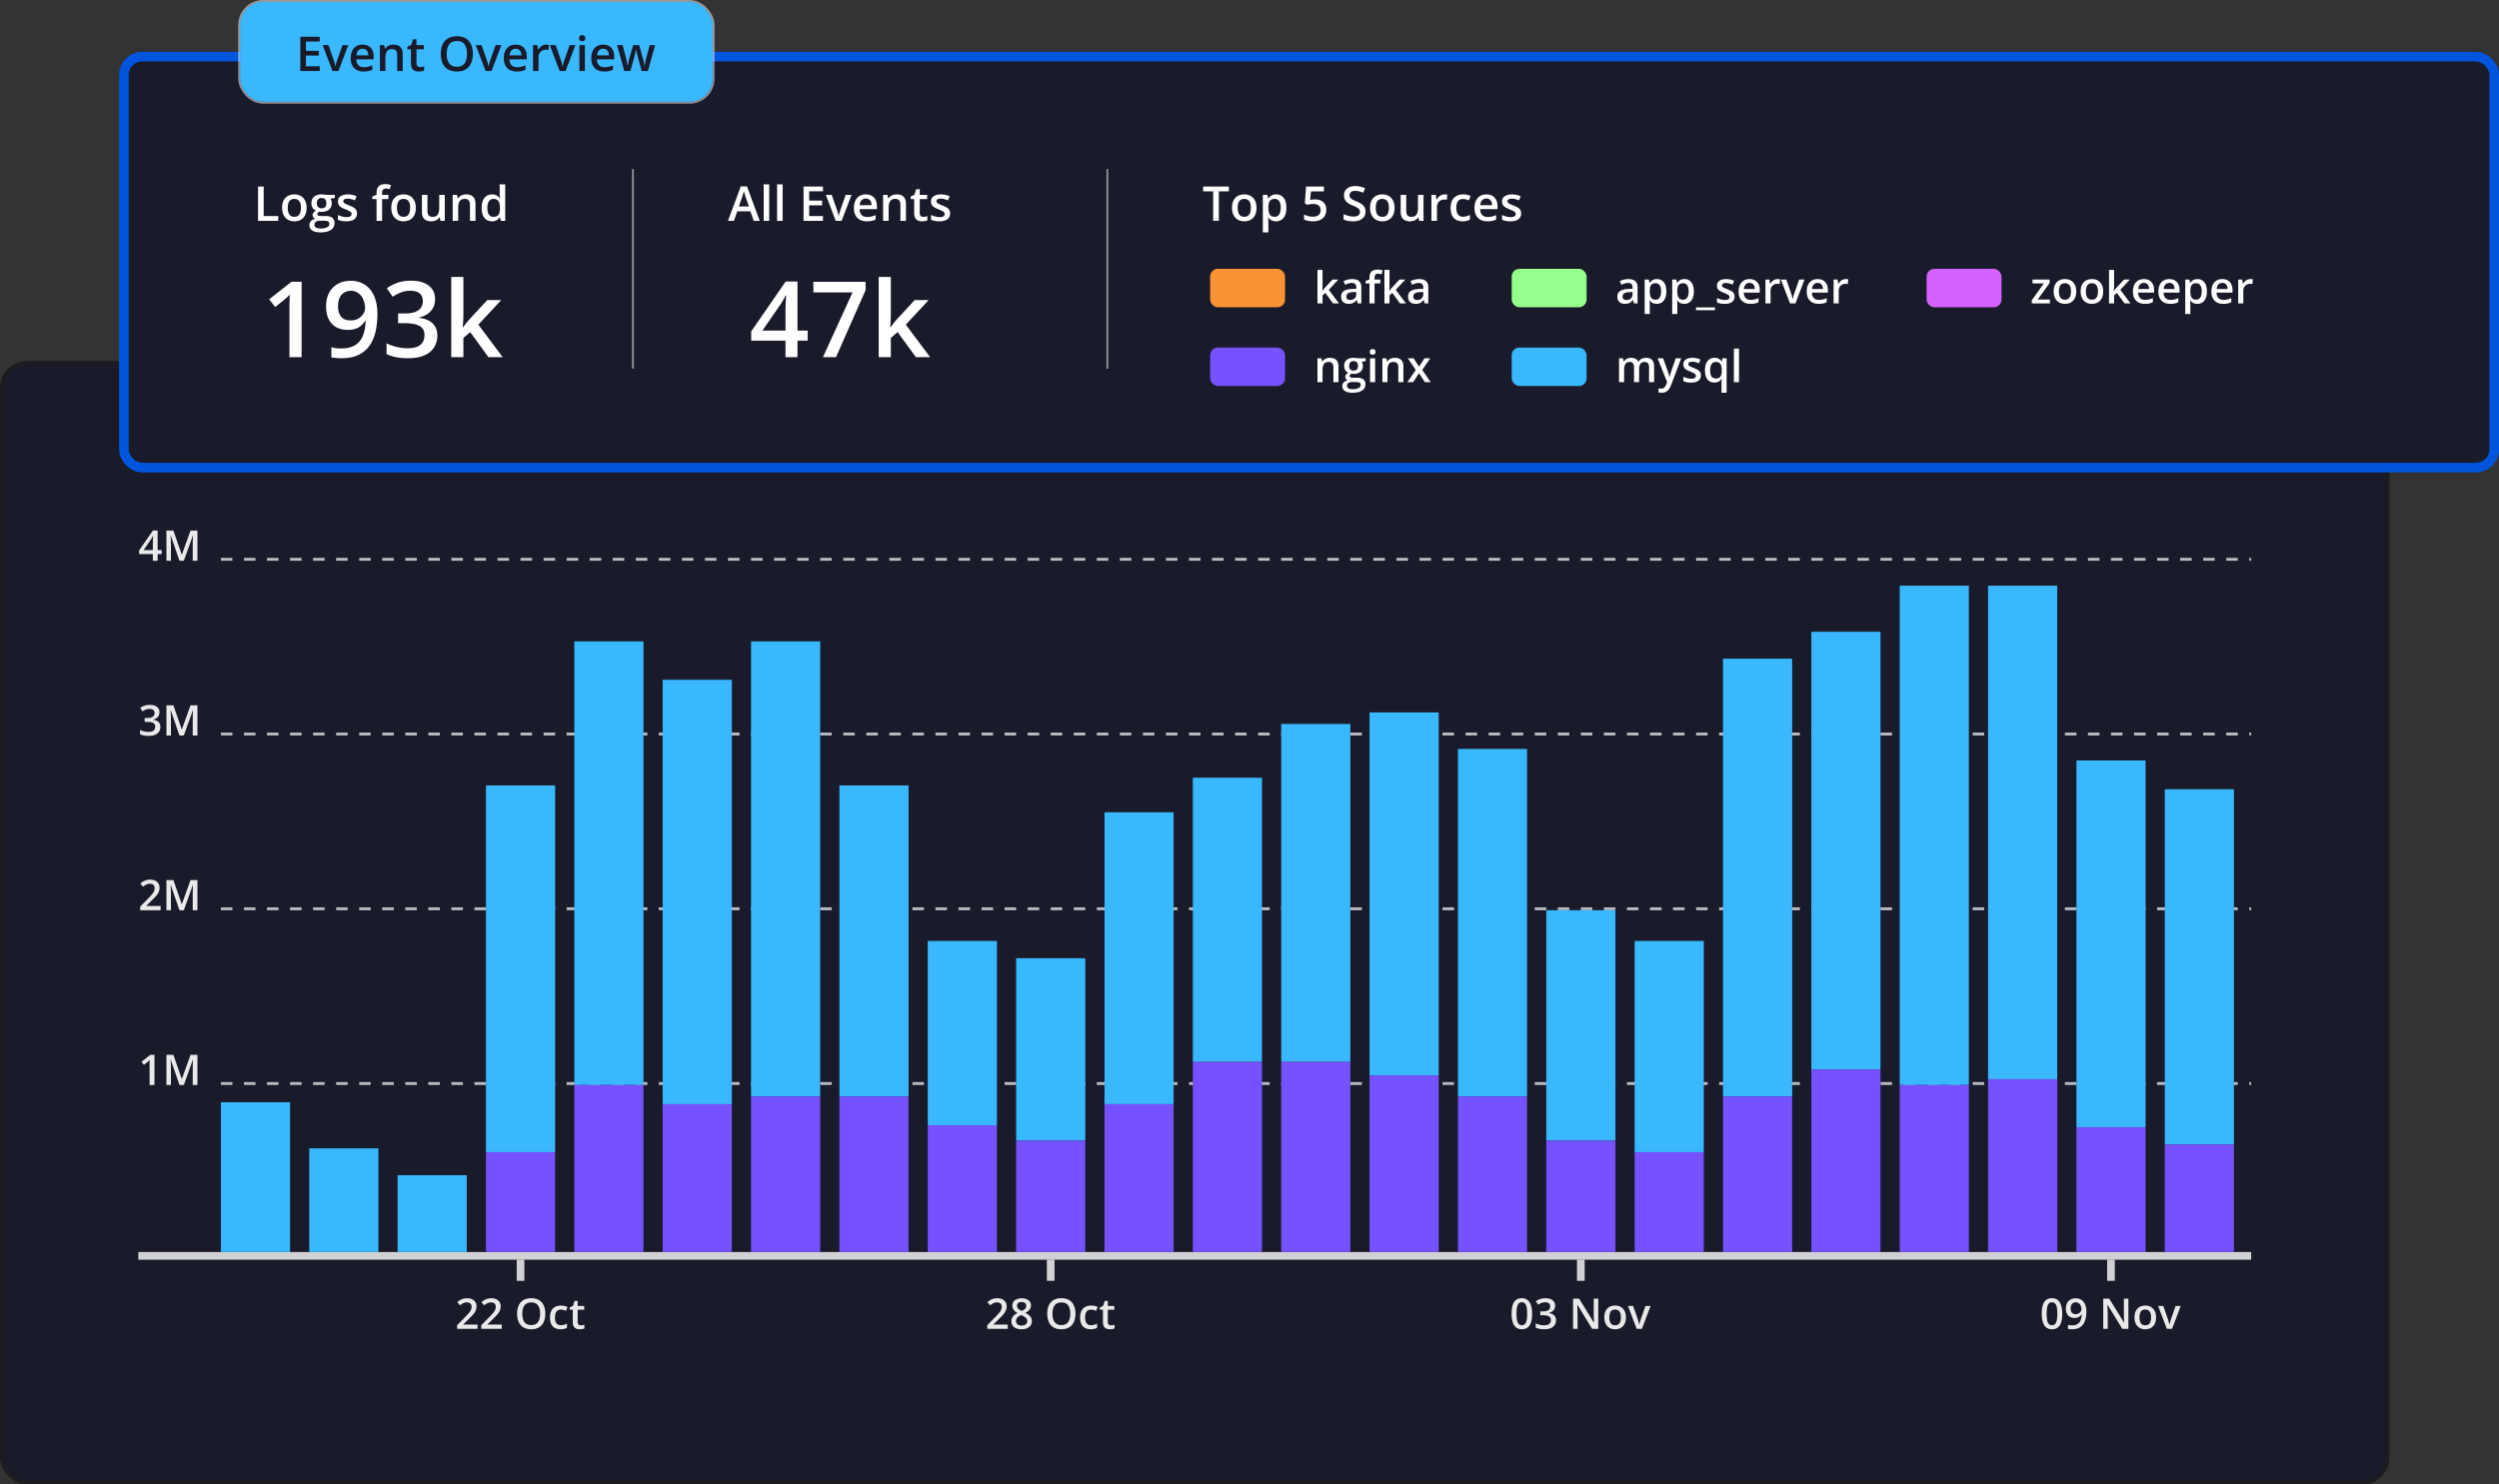 <svg xmlns="http://www.w3.org/2000/svg" width="1301" height="773" fill="none"><rect width="100%" height="100%" fill="#333333" stroke="none"/><rect x="1" y="189" width="1242" height="583" rx="13" fill="#1a1b2a"/><rect x="1" y="189" width="1242" height="583" rx="13" stroke="#1c1b1e" stroke-width="2"/><path stroke-opacity=".8" d="M271 656v11m276-11v11m276-11v11m276-11v11" stroke="#fff" stroke-width="4"/><path d="M80.411 565h-2.535v-10.108l.011-1.01.021-.988.054-.924a7.12 7.12 0 01-.559.537l-.687.601-1.805 1.44-1.267-1.601 4.662-3.652h2.105V565zm13.02 0l-4.523-13.116h-.097l.075 1.203.075 1.633.032 1.665V565h-2.342v-15.705h3.62l4.351 12.536h.064l4.501-12.536h3.609V565h-2.46v-8.744l.021-1.558.065-1.59.064-1.203h-.086L95.708 565h-2.277zm155.192 127h-10.635v-1.901l4.072-4.125 1.944-2.074c.508-.587.884-1.142 1.128-1.665.25-.522.376-1.092.376-1.708 0-.759-.219-1.332-.655-1.718-.437-.394-1.014-.591-1.73-.591a4.4 4.4 0 00-1.891.408c-.572.265-1.167.645-1.783 1.139l-1.386-1.665c.437-.373.903-.713 1.397-1.021a6.812 6.812 0 011.676-.73c.616-.187 1.317-.28 2.105-.28.996 0 1.855.179 2.578.537.724.351 1.279.842 1.665 1.472.394.63.591 1.364.591 2.202a5.43 5.43 0 01-.505 2.342c-.336.716-.816 1.425-1.439 2.127l-2.224 2.267-2.718 2.653v.118h7.434V692zm12.59 0h-10.635v-1.901l4.071-4.125 1.945-2.074c.508-.587.884-1.142 1.128-1.665.25-.522.376-1.092.376-1.708 0-.759-.219-1.332-.656-1.718-.436-.394-1.013-.591-1.729-.591a4.4 4.4 0 00-1.891.408c-.573.265-1.167.645-1.783 1.139l-1.386-1.665c.437-.373.903-.713 1.397-1.021a6.812 6.812 0 011.676-.73c.615-.187 1.317-.28 2.105-.28.995 0 1.855.179 2.578.537.723.351 1.279.842 1.665 1.472.394.63.591 1.364.591 2.202a5.43 5.43 0 01-.505 2.342c-.336.716-.816 1.425-1.439 2.127l-2.224 2.267-2.718 2.653v.118h7.434V692zm22.687-7.874c0 1.21-.154 2.313-.462 3.309-.3.988-.755 1.84-1.364 2.556-.609.709-1.371 1.257-2.288 1.644s-1.991.58-3.223.58c-1.253 0-2.341-.194-3.265-.58a6.01 6.01 0 01-2.288-1.655c-.602-.716-1.053-1.571-1.354-2.567s-.451-2.098-.451-3.309c0-1.618.265-3.029.795-4.232.537-1.21 1.35-2.148 2.438-2.814 1.096-.674 2.478-1.01 4.147-1.01 1.633 0 2.99.333 4.071.999s1.891 1.604 2.428 2.814c.544 1.203.816 2.625.816 4.265zm-11.988 0c0 1.21.165 2.259.494 3.147.33.881.835 1.562 1.515 2.041.687.473 1.568.709 2.642.709 1.082 0 1.963-.236 2.643-.709.68-.479 1.182-1.16 1.504-2.041.322-.888.483-1.937.483-3.147 0-1.841-.368-3.28-1.106-4.318-.731-1.046-1.898-1.569-3.502-1.569-1.074 0-1.959.237-2.653.709-.688.473-1.196 1.15-1.526 2.031-.329.873-.494 1.922-.494 3.147zm19.895 8.089c-1.125 0-2.099-.219-2.922-.655s-1.458-1.107-1.902-2.009-.666-2.048-.666-3.438c0-1.446.244-2.628.731-3.545s1.16-1.593 2.019-2.03c.867-.437 1.859-.655 2.976-.655.709 0 1.35.071 1.923.215.58.136 1.07.304 1.472.505l-.752 2.019a11.03 11.03 0 00-1.343-.451 5.14 5.14 0 00-1.322-.183c-.694 0-1.274.154-1.74.462-.458.308-.802.766-1.031 1.375-.222.609-.333 1.364-.333 2.267 0 .873.115 1.611.344 2.213.229.594.569 1.045 1.02 1.353.451.301 1.006.451 1.665.451.652 0 1.236-.078 1.751-.236s1.003-.362 1.461-.612v2.191a5.374 5.374 0 01-1.45.569c-.516.129-1.149.194-1.901.194zm10.57-2.041c.329 0 .655-.029.977-.086.323-.065.616-.14.881-.226v1.912a5.261 5.261 0 01-1.085.312 7.27 7.27 0 01-1.385.129c-.674 0-1.279-.111-1.816-.333-.537-.229-.963-.62-1.278-1.171s-.473-1.314-.473-2.288v-6.392h-1.622v-1.128l1.74-.891.828-2.546h1.589v2.642h3.406v1.923h-3.406v6.36c0 .601.151 1.049.452 1.342s.698.441 1.192.441zM524.623 692h-10.635v-1.901l4.072-4.125 1.944-2.074c.508-.587.884-1.142 1.128-1.665.25-.522.376-1.092.376-1.708 0-.759-.219-1.332-.655-1.718-.437-.394-1.014-.591-1.73-.591a4.4 4.4 0 00-1.891.408c-.572.265-1.167.645-1.783 1.139l-1.386-1.665c.437-.373.903-.713 1.397-1.021a6.812 6.812 0 011.676-.73c.616-.187 1.317-.28 2.105-.28.996 0 1.855.179 2.578.537.724.351 1.279.842 1.665 1.472.394.63.591 1.364.591 2.202a5.43 5.43 0 01-.505 2.342c-.336.716-.816 1.425-1.439 2.127l-2.224 2.267-2.718 2.653v.118h7.434V692zm7.251-15.92c.91 0 1.73.143 2.46.43.73.279 1.311.698 1.74 1.257s.645 1.249.645 2.073c0 .637-.133 1.192-.398 1.665a4.138 4.138 0 01-1.052 1.246 8.41 8.41 0 01-1.494.935c.616.3 1.182.648 1.698 1.042a4.72 4.72 0 011.256 1.364c.323.523.484 1.135.484 1.837 0 .881-.226 1.643-.677 2.288-.444.637-1.063 1.131-1.858 1.482-.795.344-1.723.516-2.782.516-1.139 0-2.11-.168-2.912-.505s-1.41-.816-1.826-1.439c-.415-.631-.623-1.383-.623-2.256 0-.724.143-1.35.43-1.88a4.48 4.48 0 011.149-1.375 7.717 7.717 0 011.601-.978 8.67 8.67 0 01-1.354-.988 4.436 4.436 0 01-.977-1.278c-.237-.487-.355-1.05-.355-1.687 0-.816.219-1.5.656-2.052.436-.558 1.02-.981 1.751-1.267.737-.287 1.55-.43 2.438-.43zm-2.933 11.838c0 .687.244 1.253.731 1.697s1.214.666 2.181.666c.959 0 1.69-.218 2.191-.655s.752-1.013.752-1.73c0-.458-.129-.862-.387-1.213a3.589 3.589 0 00-1.02-.935 10.438 10.438 0 00-1.408-.773l-.343-.14a6.79 6.79 0 00-1.44.806 3.394 3.394 0 00-.934.999 2.508 2.508 0 00-.323 1.278zm2.912-9.894c-.695 0-1.268.172-1.719.516-.444.337-.666.824-.666 1.461 0 .451.107.838.322 1.16.222.322.519.602.892.838.372.229.784.444 1.235.645a8.392 8.392 0 001.182-.634c.358-.237.641-.516.848-.838.215-.33.323-.723.323-1.182 0-.63-.226-1.113-.677-1.45-.444-.344-1.024-.516-1.74-.516zm28.047 6.102c0 1.21-.154 2.313-.462 3.309-.3.988-.755 1.84-1.364 2.556-.609.709-1.371 1.257-2.288 1.644s-1.991.58-3.223.58c-1.253 0-2.341-.194-3.265-.58a6.01 6.01 0 01-2.288-1.655c-.602-.716-1.053-1.571-1.354-2.567s-.451-2.098-.451-3.309c0-1.618.265-3.029.795-4.232.537-1.21 1.35-2.148 2.438-2.814 1.096-.674 2.478-1.01 4.147-1.01 1.633 0 2.99.333 4.071.999s1.891 1.604 2.428 2.814c.544 1.203.816 2.625.816 4.265zm-11.988 0c0 1.21.165 2.259.494 3.147.33.881.835 1.562 1.515 2.041.687.473 1.568.709 2.642.709 1.082 0 1.963-.236 2.643-.709.68-.479 1.182-1.16 1.504-2.041.322-.888.483-1.937.483-3.147 0-1.841-.368-3.28-1.106-4.318-.731-1.046-1.898-1.569-3.502-1.569-1.074 0-1.959.237-2.653.709-.688.473-1.196 1.15-1.526 2.031-.329.873-.494 1.922-.494 3.147zm19.895 8.089c-1.125 0-2.099-.219-2.922-.655s-1.458-1.107-1.902-2.009-.666-2.048-.666-3.438c0-1.446.244-2.628.731-3.545s1.16-1.593 2.019-2.03c.867-.437 1.859-.655 2.976-.655.709 0 1.35.071 1.923.215.58.136 1.07.304 1.472.505l-.752 2.019a11.03 11.03 0 00-1.343-.451 5.14 5.14 0 00-1.322-.183c-.694 0-1.274.154-1.74.462-.458.308-.802.766-1.031 1.375-.222.609-.333 1.364-.333 2.267 0 .873.115 1.611.344 2.213.229.594.569 1.045 1.02 1.353.451.301 1.006.451 1.665.451.652 0 1.236-.078 1.751-.236s1.003-.362 1.461-.612v2.191a5.374 5.374 0 01-1.45.569c-.516.129-1.149.194-1.901.194zm10.57-2.041c.329 0 .655-.029.977-.086.323-.065.616-.14.881-.226v1.912a5.261 5.261 0 01-1.085.312 7.27 7.27 0 01-1.385.129c-.674 0-1.279-.111-1.816-.333-.537-.229-.963-.62-1.278-1.171s-.473-1.314-.473-2.288v-6.392h-1.622v-1.128l1.74-.891.828-2.546h1.589v2.642h3.406v1.923h-3.406v6.36c0 .601.151 1.049.452 1.342s.698.441 1.192.441zm219.246-6.037c0 1.267-.1 2.402-.301 3.405-.193.995-.501 1.84-.924 2.535s-.974 1.225-1.654 1.59-1.504.548-2.471.548c-1.21 0-2.209-.319-2.997-.956-.787-.645-1.371-1.569-1.751-2.772-.379-1.21-.569-2.66-.569-4.35s.172-3.137.516-4.34c.351-1.21.916-2.138 1.697-2.782s1.815-.967 3.104-.967c1.218 0 2.22.322 3.008.967.795.637 1.382 1.561 1.762 2.771.387 1.203.58 2.653.58 4.351zm-8.121 0c0 1.325.086 2.431.258 3.319.179.888.472 1.554.881 1.998.408.437.952.655 1.632.655s1.225-.218 1.633-.655.702-1.099.881-1.987c.186-.888.279-1.998.279-3.33 0-1.318-.089-2.421-.268-3.309s-.473-1.554-.881-1.998c-.408-.451-.956-.677-1.644-.677s-1.235.226-1.643.677c-.401.444-.691 1.11-.87 1.998-.172.888-.258 1.991-.258 3.309zm20.109-4.254c0 .709-.143 1.325-.429 1.847a3.65 3.65 0 01-1.182 1.29 5.022 5.022 0 01-1.719.709v.075c1.254.157 2.199.551 2.836 1.181.645.631.967 1.465.967 2.503 0 .91-.218 1.723-.655 2.439-.437.709-1.107 1.267-2.009 1.676s-2.063.612-3.481.612c-.852 0-1.643-.068-2.374-.204a8.764 8.764 0 01-2.062-.656v-2.245c.666.33 1.375.584 2.127.763s1.464.269 2.138.269c1.31 0 2.245-.244 2.803-.731.559-.494.838-1.174.838-2.041 0-.558-.147-1.017-.44-1.375-.287-.358-.734-.627-1.343-.806-.602-.179-1.379-.268-2.331-.268h-1.386v-2.03h1.397c.909 0 1.64-.108 2.191-.323.552-.222.949-.526 1.192-.913.251-.386.376-.838.376-1.353 0-.673-.218-1.196-.655-1.569-.437-.379-1.085-.569-1.944-.569-.53 0-1.014.061-1.45.183a6.43 6.43 0 00-1.193.462c-.365.186-.712.386-1.042.601l-1.214-1.751c.595-.444 1.304-.82 2.127-1.128s1.784-.462 2.879-.462c1.612 0 2.854.348 3.728 1.042.873.688 1.31 1.612 1.31 2.772zM832.062 692h-3.168l-7.692-12.536h-.097l.076 1.343.064 1.461.054 1.525V692h-2.342v-15.705h3.147l7.681 12.45h.075l-.053-1.257-.065-1.461-.032-1.471v-8.261h2.352V692zm14.395-5.973c0 .989-.129 1.866-.387 2.632s-.633 1.415-1.128 1.945a4.984 4.984 0 01-1.783 1.203c-.694.272-1.479.408-2.352.408-.817 0-1.565-.136-2.245-.408a5.135 5.135 0 01-1.773-1.203c-.494-.53-.877-1.179-1.149-1.945s-.409-1.643-.409-2.632c0-1.31.226-2.42.677-3.33.459-.916 1.11-1.615 1.955-2.094s1.852-.72 3.019-.72c1.096 0 2.062.24 2.9.72s1.493 1.178 1.966 2.094.709 2.027.709 3.33zm-8.626 0c0 .867.104 1.608.312 2.224.214.616.544 1.089.988 1.418.444.322 1.017.483 1.719.483s1.274-.161 1.718-.483c.444-.329.77-.802.978-1.418s.311-1.357.311-2.224-.103-1.6-.311-2.202c-.208-.609-.534-1.07-.978-1.386-.444-.322-1.02-.483-1.729-.483-1.046 0-1.808.351-2.288 1.053s-.72 1.708-.72 3.018zM852.075 692l-4.522-11.892h2.675l2.449 6.983.429 1.439.269 1.3h.086a9.95 9.95 0 01.29-1.31l.44-1.429 2.45-6.983h2.664L854.782 692h-2.707zm221.545-7.863c0 1.267-.1 2.402-.3 3.405-.19.995-.5 1.84-.92 2.535a4.29 4.29 0 01-1.66 1.59c-.68.365-1.5.548-2.47.548-1.21 0-2.21-.319-2.99-.956-.79-.645-1.38-1.569-1.75-2.772-.38-1.21-.57-2.66-.57-4.35s.17-3.137.51-4.34c.35-1.21.92-2.138 1.7-2.782s1.81-.967 3.1-.967c1.22 0 2.22.322 3.01.967.8.637 1.38 1.561 1.76 2.771.39 1.203.58 2.653.58 4.351zm-8.12 0c0 1.325.09 2.431.26 3.319.18.888.47 1.554.88 1.998.41.437.95.655 1.63.655s1.23-.218 1.64-.655c.4-.437.7-1.099.88-1.987s.28-1.998.28-3.33c0-1.318-.09-2.421-.27-3.309s-.47-1.554-.88-1.998c-.41-.451-.96-.677-1.65-.677-.68 0-1.23.226-1.64.677-.4.444-.69 1.11-.87 1.998-.17.888-.26 1.991-.26 3.309zm20.69-1.15c0 .931-.07 1.844-.2 2.74s-.36 1.733-.69 2.513a6.66 6.66 0 01-1.34 2.073c-.57.595-1.28 1.06-2.15 1.397s-1.91.505-3.14.505a12.32 12.32 0 01-1.07-.054c-.4-.029-.73-.071-.99-.129v-2.105c.27.079.58.143.91.193.35.043.69.065 1.02.065 1.33 0 2.36-.247 3.1-.742s1.27-1.174 1.58-2.041.49-1.851.53-2.954h-.13c-.2.344-.47.659-.78.946-.32.279-.71.504-1.17.676-.47.165-1.03.247-1.7.247-.9 0-1.69-.189-2.36-.569s-1.19-.931-1.56-1.654c-.36-.731-.55-1.608-.55-2.632 0-1.11.21-2.066.64-2.868a4.42 4.42 0 011.79-1.848c.77-.437 1.68-.655 2.73-.655.79 0 1.51.143 2.18.43.67.279 1.26.708 1.76 1.289.5.572.89 1.292 1.17 2.159.28.859.42 1.865.42 3.018zm-5.5-4.812c-.79 0-1.44.268-1.94.805-.5.53-.75 1.347-.75 2.45 0 .895.21 1.604.64 2.127s1.09.784 1.98.784c.61 0 1.14-.126 1.59-.376a2.92 2.92 0 001.04-.978c.25-.394.37-.795.37-1.203 0-.422-.06-.845-.18-1.267-.11-.423-.29-.81-.54-1.161a2.82 2.82 0 00-.92-.848c-.36-.222-.79-.333-1.29-.333zM1108.06 692h-3.17l-7.69-12.536h-.09l.07 1.343.07 1.461.05 1.525V692h-2.34v-15.705h3.14l7.69 12.45h.07l-.05-1.257-.07-1.461-.03-1.471v-8.261h2.35V692zm14.4-5.973c0 .989-.13 1.866-.39 2.632s-.63 1.415-1.13 1.945c-.49.522-1.09.923-1.78 1.203-.7.272-1.48.408-2.35.408-.82 0-1.57-.136-2.25-.408a5.123 5.123 0 01-1.77-1.203c-.5-.53-.88-1.179-1.15-1.945s-.41-1.643-.41-2.632c0-1.31.23-2.42.68-3.33.46-.916 1.11-1.615 1.95-2.094.85-.48 1.85-.72 3.02-.72 1.1 0 2.06.24 2.9.72s1.5 1.178 1.97 2.094.71 2.027.71 3.33zm-8.63 0c0 .867.1 1.608.31 2.224.22.616.55 1.089.99 1.418.44.322 1.02.483 1.72.483s1.27-.161 1.72-.483c.44-.329.77-.802.98-1.418.2-.616.31-1.357.31-2.224s-.11-1.6-.31-2.202c-.21-.609-.54-1.07-.98-1.386-.45-.322-1.02-.483-1.73-.483-1.05 0-1.81.351-2.29 1.053s-.72 1.708-.72 3.018zm14.25 5.973l-4.53-11.892h2.68l2.45 6.983.43 1.439.27 1.3h.08c.05-.365.15-.802.29-1.31l.44-1.429 2.45-6.983h2.66L1130.78 692h-2.7zM83.022 370.883c0 .709-.143 1.325-.43 1.847a3.65 3.65 0 01-1.182 1.29 5.022 5.022 0 01-1.719.709v.075c1.253.157 2.199.551 2.836 1.181.645.631.967 1.465.967 2.503 0 .91-.218 1.723-.655 2.439-.437.709-1.106 1.267-2.009 1.676s-2.062.612-3.481.612c-.852 0-1.643-.068-2.374-.204a8.76 8.76 0 01-2.062-.656v-2.245c.666.33 1.375.584 2.127.763s1.465.269 2.138.269c1.311 0 2.245-.244 2.804-.731.559-.494.838-1.174.838-2.041 0-.558-.147-1.017-.44-1.375-.287-.358-.734-.627-1.343-.806-.602-.179-1.379-.268-2.331-.268H75.32v-2.03h1.397c.909 0 1.64-.108 2.191-.323.551-.222.949-.526 1.192-.913a2.43 2.43 0 00.376-1.353c0-.673-.218-1.196-.655-1.569-.437-.379-1.085-.569-1.944-.569-.53 0-1.013.061-1.45.183a6.42 6.42 0 00-1.192.462 11.22 11.22 0 00-1.042.601l-1.214-1.751c.594-.444 1.303-.82 2.127-1.128s1.783-.462 2.879-.462c1.611 0 2.854.348 3.727 1.042.874.688 1.311 1.612 1.311 2.772zM93.431 383l-4.523-13.116h-.097l.075 1.203.075 1.633.032 1.665V383h-2.342v-15.705h3.62l4.351 12.536h.064l4.501-12.536h3.609V383h-2.46v-8.744l.021-1.558.065-1.59.064-1.203h-.086L95.708 383h-2.277zm-9.808 91H72.988v-1.901l4.071-4.125 1.944-2.074c.508-.587.884-1.142 1.128-1.665a3.89 3.89 0 00.376-1.708c0-.759-.218-1.332-.655-1.718-.437-.394-1.013-.591-1.73-.591a4.4 4.4 0 00-1.891.408c-.573.265-1.167.645-1.783 1.139l-1.386-1.665a11.57 11.57 0 011.396-1.021 6.812 6.812 0 011.676-.73c.616-.187 1.318-.28 2.106-.28.995 0 1.855.179 2.578.537.723.351 1.278.842 1.665 1.472.394.63.591 1.364.591 2.202a5.43 5.43 0 01-.505 2.342c-.337.716-.816 1.425-1.439 2.127l-2.224 2.267-2.718 2.653v.118h7.434V474zm9.808 0l-4.523-13.116h-.097l.075 1.203.075 1.633.032 1.665V474h-2.342v-15.705h3.62l4.351 12.536h.064l4.501-12.536h3.609V474h-2.46v-8.744l.021-1.558.065-1.59.064-1.203h-.086L95.708 474h-2.277zm-9.239-185.448h-2.127V292h-2.492v-3.448H72.43v-1.912l7.176-10.388h2.46v10.205h2.127v2.095zm-4.619-2.095v-3.899l.011-.978.043-.967.043-.848.032-.656h-.086l-.451.881-.526.86-3.867 5.607h4.802zM93.431 292l-4.523-13.116h-.097l.075 1.203.075 1.633.032 1.665V292h-2.342v-15.705h3.62l4.351 12.536h.064l4.501-12.536h3.609V292h-2.46v-8.744l.021-1.558.065-1.59.064-1.203h-.086L95.708 292h-2.277z" fill-opacity=".9" fill="#fff"/><g stroke="#fff"><path stroke-opacity=".8" stroke-width="4" d="M72 654h1100"/><path stroke-opacity=".7" d="M115 564.25h1057m-1057-91h1057m-1057-91h1057m-1057-91h1057" stroke-width="1.5" stroke-dasharray="6 6"/></g><path d="M115 574h36v78h-36zm138-165h36v191h-36zm46-75h36v231h-36zm46 20h36v221h-36zm46-20h36v237h-36zm46 75h36v162h-36zm46 81h36v96h-36zm46 9h36v95h-36zm46-76h36v152h-36zm46-18h36v148h-36zm46-28h36v176h-36zm46-6h36v189h-36zm46 19h36v181h-36zm46 84h36v120h-36zm46 16h36v110h-36zm46-147h36v228h-36zm46-14h36v228h-36zm46-24h36v260h-36zm46 0h36v257h-36zm46 91h36v191h-36zm46 15h36v185h-36zM161 598h36v54h-36zm46 14h36v40h-36z" fill="#39b8ff"/><path d="M253 600h36v52h-36zm46-35h36v87h-36zm46 10h36v77h-36zm46-4h36v81h-36zm46 0h36v81h-36zm46 15h36v66h-36zm46 8h36v58h-36zm46-19h36v77h-36zm46-22h36v99h-36zm46 0h36v99h-36zm46 7h36v92h-36zm46 11h36v81h-36zm46 23h36v58h-36zm46 6h36v52h-36zm46-29h36v81h-36zm46-14h36v95h-36zm46 8h36v87h-36zm46-3h36v90h-36zm46 25h36v65h-36zm46 9h36v56h-36z" fill="#7551ff"/><rect x="64.5" y="29.5" width="1234" height="214" rx="9.5" fill="#1a1b2a" stroke="url(#A)" stroke-width="5"/><rect x="125" y="1" width="246" height="52" rx="12" fill="#39b8ff"/><rect x="124.5" y=".5" width="247" height="53" rx="12.5" stroke="#fff" stroke-opacity=".5"/><path d="M166.451 37h-10.107V19.153h10.107v2.466h-7.178v4.846H166v2.454h-6.727v5.603h7.178V37zm6.653 0l-5.139-13.513h3.039l2.784 7.935a18 18 0 01.488 1.636l.305 1.477h.098a11.42 11.42 0 01.329-1.489l.501-1.623 2.783-7.935h3.027L176.18 37h-3.076zm15.649-13.769c1.205 0 2.238.248 3.101.745s1.526 1.2 1.99 2.112.696 2.002.696 3.271v1.538h-9.021c.032 1.31.382 2.319 1.049 3.027.676.708 1.62 1.062 2.832 1.062.863 0 1.636-.081 2.32-.244a12.854 12.854 0 002.136-.745v2.331a9.33 9.33 0 01-2.063.696c-.7.147-1.538.22-2.515.22-1.326 0-2.494-.256-3.503-.769-1.001-.521-1.786-1.294-2.356-2.319-.562-1.025-.842-2.299-.842-3.821 0-1.514.256-2.8.769-3.858s1.233-1.864 2.16-2.417 2.01-.83 3.247-.83zm0 2.161c-.903 0-1.635.293-2.197.879-.553.586-.879 1.445-.976 2.576h6.152c-.008-.675-.122-1.274-.342-1.794a2.6 2.6 0 00-.976-1.221c-.432-.293-.985-.439-1.661-.439zm16.065-2.161c1.522 0 2.706.395 3.552 1.184.855.781 1.282 2.038 1.282 3.772V37h-2.869v-8.276c0-1.05-.215-1.835-.647-2.356-.431-.529-1.098-.793-2.002-.793-1.31 0-2.221.403-2.734 1.208-.505.806-.757 1.974-.757 3.503V37h-2.869V23.487h2.234l.403 1.831h.159a3.908 3.908 0 011.086-1.16 4.87 4.87 0 011.465-.696 6.19 6.19 0 011.697-.232zm13.879 11.694a6.32 6.32 0 001.111-.098 8.92 8.92 0 001.001-.256v2.173c-.317.138-.728.256-1.233.354a8.27 8.27 0 01-1.575.146c-.765 0-1.452-.126-2.063-.378-.61-.26-1.094-.704-1.452-1.33s-.537-1.493-.537-2.6v-7.263h-1.844V24.39l1.978-1.013.94-2.893h1.807v3.003h3.869v2.185h-3.869v7.227c0 .684.17 1.192.512 1.526s.794.5 1.355.5zm27.491-6.873c0 1.375-.175 2.629-.525 3.76-.342 1.123-.859 2.092-1.551 2.905-.691.806-1.558 1.428-2.6 1.868s-2.262.659-3.662.659c-1.424 0-2.661-.22-3.711-.659-1.042-.44-1.908-1.066-2.6-1.88-.684-.814-1.196-1.786-1.538-2.918s-.513-2.384-.513-3.76c0-1.839.301-3.442.904-4.809.61-1.375 1.534-2.441 2.771-3.198 1.245-.765 2.815-1.147 4.712-1.147 1.855 0 3.397.378 4.626 1.135s2.148 1.823 2.759 3.198c.618 1.367.928 2.983.928 4.846zm-13.624 0c0 1.375.188 2.568.562 3.577.374 1.001.948 1.774 1.721 2.319.781.537 1.782.806 3.003.806 1.229 0 2.23-.269 3.003-.806.773-.545 1.343-1.318 1.709-2.319.366-1.009.549-2.201.549-3.577 0-2.091-.419-3.727-1.257-4.907-.83-1.188-2.157-1.782-3.979-1.782-1.221 0-2.226.268-3.016.806-.781.537-1.359 1.306-1.733 2.307-.374.993-.562 2.185-.562 3.577zM252.816 37l-5.139-13.513h3.039l2.784 7.935a18 18 0 01.488 1.636l.305 1.477h.098c.057-.415.166-.911.329-1.489l.501-1.623 2.783-7.935h3.027L255.892 37h-3.076zm15.649-13.769c1.205 0 2.238.248 3.101.745s1.526 1.2 1.99 2.112.695 2.002.695 3.271v1.538h-9.021c.033 1.31.383 2.319 1.05 3.027.676.708 1.62 1.062 2.832 1.062.863 0 1.636-.081 2.32-.244a12.92 12.92 0 002.136-.745v2.331c-.676.317-1.363.549-2.063.696s-1.538.22-2.515.22c-1.326 0-2.494-.256-3.503-.769-1.001-.521-1.786-1.294-2.356-2.319-.562-1.025-.842-2.299-.842-3.821 0-1.514.256-2.8.769-3.858s1.233-1.864 2.16-2.417 2.01-.83 3.247-.83zm0 2.161c-.903 0-1.635.293-2.197.879-.553.586-.879 1.445-.976 2.576h6.152c-.008-.675-.122-1.274-.342-1.794a2.603 2.603 0 00-.977-1.221c-.431-.293-.984-.439-1.66-.439zm15.869-2.161l.745.037.696.098-.269 2.686a3.66 3.66 0 00-.634-.11l-.66-.037c-.512 0-1.001.085-1.464.256a3.39 3.39 0 00-1.233.757c-.358.334-.639.753-.843 1.257s-.305 1.091-.305 1.758V37h-2.881V23.487h2.246l.391 2.38h.134a6.04 6.04 0 011.001-1.318 4.7 4.7 0 011.367-.952 3.98 3.98 0 011.709-.366zM291.366 37l-5.139-13.513h3.039l2.783 7.935c.179.505.342 1.05.489 1.636l.305 1.477h.097a11.28 11.28 0 01.33-1.489l.501-1.623 2.783-7.935h3.027L294.442 37h-3.076zM304.5 23.487V37h-2.868V23.487h2.868zm-1.416-5.176c.44 0 .818.118 1.136.354.325.236.488.643.488 1.221 0 .57-.163.977-.488 1.221-.318.236-.696.354-1.136.354-.455 0-.842-.118-1.159-.354-.309-.244-.464-.651-.464-1.221 0-.578.155-.985.464-1.221.317-.236.704-.354 1.159-.354zm10.914 4.919c1.204 0 2.238.248 3.1.745s1.526 1.2 1.99 2.112.696 2.002.696 3.271v1.538h-9.021c.032 1.31.382 2.319 1.049 3.027.676.708 1.62 1.062 2.833 1.062.862 0 1.635-.081 2.319-.244a12.822 12.822 0 002.136-.745v2.331a9.33 9.33 0 01-2.063.696c-.7.147-1.538.22-2.515.22-1.326 0-2.494-.256-3.503-.769-1.001-.521-1.786-1.294-2.356-2.319-.561-1.025-.842-2.299-.842-3.821 0-1.514.256-2.8.769-3.858s1.233-1.864 2.16-2.417 2.011-.83 3.248-.83zm0 2.161c-.904 0-1.636.293-2.198.879-.553.586-.879 1.445-.976 2.576h6.152c-.008-.675-.122-1.274-.342-1.794a2.6 2.6 0 00-.976-1.221c-.432-.293-.985-.439-1.66-.439zm20.068 11.597l-1.709-6.287-.293-1.123-.342-1.355-.317-1.306-.208-.928h-.097l-.196.928-.305 1.306-.342 1.379-.293 1.148-1.794 6.238h-3.149l-3.785-13.513h2.906l1.757 6.714.33 1.477.293 1.514.183 1.184h.098l.134-.83.195-1.062.22-1.05.208-.806 2.075-7.141h3.137l1.99 7.141.293 1.172.28 1.404.171 1.16h.098l.171-1.123.305-1.526.354-1.514 1.795-6.714h2.856l-3.809 13.513h-3.21z" fill="#1a1b2a"/><path d="M134.344 115V97.153h2.929v15.357h7.581V115h-10.51zm25.268-6.787c0 1.123-.146 2.12-.439 2.991s-.72 1.607-1.282 2.209a5.64 5.64 0 01-2.026 1.367c-.79.31-1.681.464-2.674.464-.927 0-1.778-.154-2.551-.464a5.82 5.82 0 01-2.014-1.367c-.562-.602-.997-1.339-1.306-2.209s-.464-1.868-.464-2.991c0-1.489.256-2.751.769-3.784.521-1.042 1.261-1.835 2.222-2.381s2.103-.818 3.43-.818c1.245 0 2.344.273 3.296.818s1.697 1.339 2.234 2.381.805 2.303.805 3.784zm-9.802 0c0 .985.118 1.827.354 2.527.244.7.619 1.237 1.123 1.611.505.366 1.156.549 1.953.549s1.449-.183 1.953-.549c.505-.374.875-.911 1.111-1.611s.354-1.542.354-2.527-.118-1.819-.354-2.503c-.236-.691-.606-1.216-1.111-1.574-.504-.366-1.159-.55-1.965-.55-1.188 0-2.055.399-2.6 1.197s-.818 1.941-.818 3.43zm16.956 12.793c-1.831 0-3.235-.33-4.212-.989s-1.465-1.583-1.465-2.771c0-.83.261-1.534.782-2.112.52-.569 1.265-.964 2.233-1.184a2.496 2.496 0 01-.952-.757c-.26-.35-.39-.736-.39-1.159 0-.505.142-.936.427-1.294s.712-.704 1.282-1.038a3.719 3.719 0 01-1.709-1.465c-.423-.683-.635-1.485-.635-2.404 0-.977.207-1.807.623-2.491.415-.691 1.021-1.216 1.818-1.574.798-.367 1.762-.55 2.893-.55a7.15 7.15 0 01.794.049l.806.098c.252.032.443.069.573.11h4.676v1.599l-2.295.427c.219.309.394.663.525 1.062a4.04 4.04 0 01.195 1.282c0 1.399-.484 2.502-1.453 3.308-.96.797-2.287 1.196-3.979 1.196l-1.184-.098c-.293.18-.517.379-.672.599a1.19 1.19 0 00-.232.72c0 .22.078.399.232.537.155.13.383.228.684.293.309.065.683.098 1.123.098h2.331c1.482 0 2.613.313 3.394.94s1.172 1.546 1.172 2.758c0 1.538-.635 2.722-1.904 3.553-1.27.838-3.097 1.257-5.481 1.257zm.109-2.014c1.001 0 1.844-.098 2.527-.293s1.201-.476 1.551-.843c.35-.358.525-.785.525-1.281 0-.44-.11-.777-.33-1.013s-.549-.399-.989-.489-.985-.134-1.636-.134h-2.124c-.529 0-.996.081-1.403.244a2.175 2.175 0 00-.953.733c-.219.317-.329.699-.329 1.147 0 .618.272 1.095.818 1.428.553.334 1.334.501 2.343.501zm.562-10.523c.838 0 1.461-.228 1.868-.683.407-.464.61-1.115.61-1.953 0-.912-.212-1.596-.635-2.051-.415-.456-1.033-.684-1.855-.684-.806 0-1.42.232-1.843.696-.415.464-.623 1.151-.623 2.063 0 .822.208 1.465.623 1.929.423.455 1.041.683 1.855.683zm18.42 2.674c0 .887-.215 1.635-.647 2.246s-1.062 1.074-1.892 1.391c-.822.31-1.831.464-3.027.464-.944 0-1.758-.069-2.441-.207a8.38 8.38 0 01-1.917-.611v-2.478c.643.301 1.363.562 2.161.781a8.67 8.67 0 002.282.33c.944 0 1.624-.146 2.039-.439.415-.301.623-.7.623-1.197 0-.293-.086-.553-.257-.781-.163-.236-.472-.476-.927-.72-.448-.252-1.107-.554-1.978-.903-.855-.342-1.575-.684-2.161-1.026s-1.029-.753-1.33-1.233c-.301-.488-.452-1.111-.452-1.867 0-1.197.472-2.104 1.416-2.723.952-.626 2.21-.94 3.772-.94.83 0 1.611.086 2.344.257a11.21 11.21 0 012.173.72l-.904 2.161a13.42 13.42 0 00-1.843-.66 6.6 6.6 0 00-1.868-.268c-.74 0-1.306.114-1.696.342-.383.228-.574.553-.574.976a1.2 1.2 0 00.281.806c.187.22.508.439.964.659l1.929.818c.805.309 1.501.635 2.087.977.594.333 1.05.744 1.367 1.232s.476 1.119.476 1.893zm16.346-7.471h-3.284V115h-2.869v-11.328h-2.209v-1.38l2.209-.842v-.94c0-1.147.179-2.059.537-2.734.367-.675.887-1.16 1.563-1.453.683-.301 1.497-.452 2.441-.452.619 0 1.184.053 1.697.159a8.12 8.12 0 011.294.342l-.745 2.173a9.272 9.272 0 00-.927-.244 4.757 4.757 0 00-1.099-.122c-.651 0-1.131.203-1.44.61-.302.407-.452 1.001-.452 1.782v.916h3.284v2.185zm14.27 4.541c0 1.123-.147 2.12-.44 2.991s-.72 1.607-1.282 2.209a5.64 5.64 0 01-2.026 1.367c-.789.31-1.68.464-2.673.464-.928 0-1.778-.154-2.552-.464a5.82 5.82 0 01-2.014-1.367c-.561-.602-.997-1.339-1.306-2.209s-.464-1.868-.464-2.991c0-1.489.257-2.751.769-3.784.521-1.042 1.262-1.835 2.222-2.381s2.104-.818 3.43-.818c1.245 0 2.344.273 3.296.818s1.697 1.339 2.234 2.381.806 2.303.806 3.784zm-9.803 0c0 .985.118 1.827.354 2.527.245.7.619 1.237 1.123 1.611.505.366 1.156.549 1.954.549s1.448-.183 1.953-.549c.504-.374.875-.911 1.111-1.611s.354-1.542.354-2.527-.118-1.819-.354-2.503c-.236-.691-.607-1.216-1.111-1.574-.505-.366-1.16-.55-1.966-.55-1.188 0-2.054.399-2.6 1.197s-.818 1.941-.818 3.43zm24.878-6.726V115h-2.258l-.391-1.819h-.158a3.886 3.886 0 01-1.087 1.16 4.785 4.785 0 01-1.465.671 6.084 6.084 0 01-1.696.232c-1.018 0-1.888-.171-2.613-.513-.716-.349-1.265-.887-1.648-1.611s-.573-1.66-.573-2.808v-8.825h2.881v8.288c0 1.05.211 1.836.634 2.356.432.521 1.099.782 2.002.782.871 0 1.563-.179 2.075-.538s.875-.887 1.087-1.586c.22-.7.329-1.559.329-2.576v-6.726h2.881zm11.158-.257c1.521 0 2.705.395 3.552 1.185.854.781 1.282 2.038 1.282 3.772V115h-2.869v-8.276c0-1.05-.216-1.835-.647-2.356-.431-.529-1.099-.794-2.002-.794-1.31 0-2.222.403-2.734 1.209-.505.805-.757 1.973-.757 3.503V115h-2.869v-13.513h2.234l.403 1.831h.159a3.895 3.895 0 011.086-1.16 4.874 4.874 0 011.465-.696 6.213 6.213 0 011.697-.232zm13.391 14.014c-1.612 0-2.906-.586-3.882-1.758-.969-1.18-1.453-2.917-1.453-5.212 0-2.319.493-4.073 1.477-5.261.993-1.188 2.299-1.783 3.919-1.783.683 0 1.281.094 1.794.281.513.179.952.423 1.319.733.374.309.691.655.952 1.037h.134l-.147-1.086-.073-1.331v-4.858h2.881V115h-2.246l-.513-1.843h-.122c-.244.39-.553.744-.928 1.062a4.306 4.306 0 01-1.318.744c-.504.188-1.103.281-1.794.281zm.805-2.331c1.229 0 2.096-.354 2.6-1.062s.765-1.77.782-3.186v-.379c0-1.514-.244-2.673-.733-3.479-.488-.814-1.379-1.221-2.673-1.221-1.034 0-1.823.42-2.368 1.258-.537.83-.806 1.989-.806 3.479s.269 2.628.806 3.418c.545.781 1.343 1.172 2.392 1.172zM392.403 115l-1.745-4.956h-6.824L382.088 115H379l6.641-17.92h3.247l6.628 17.92h-3.113zm-2.502-7.471l-1.697-4.883-.281-.891-.366-1.184-.305-1.025-.305 1.123-.342 1.147-.244.83-1.709 4.883h5.249zM400.46 115h-2.881V96.006h2.881V115zm6.982 0h-2.88V96.006h2.88V115zm20.996 0h-10.107V97.153h10.107v2.466h-7.177v4.846h6.726v2.454h-6.726v5.603h7.177V115zm6.653 0l-5.139-13.513h3.04l2.783 7.934a17.73 17.73 0 01.488 1.636l.305 1.477h.098c.057-.415.167-.911.33-1.489l.5-1.624 2.783-7.934h3.028L438.167 115h-3.076zm15.65-13.77c1.204 0 2.238.249 3.1.745s1.526 1.2 1.99 2.112.696 2.002.696 3.271v1.538h-9.021c.032 1.311.382 2.32 1.05 3.028.675.708 1.619 1.062 2.832 1.062.862 0 1.635-.082 2.319-.244a12.822 12.822 0 002.136-.745v2.332a9.32 9.32 0 01-2.063.695c-.7.147-1.538.22-2.514.22-1.327 0-2.495-.256-3.504-.769-1.001-.521-1.786-1.294-2.356-2.319-.561-1.026-.842-2.299-.842-3.821 0-1.514.256-2.8.769-3.857s1.233-1.864 2.161-2.417 2.01-.831 3.247-.831zm0 2.161c-.904 0-1.636.293-2.198.879-.553.586-.878 1.445-.976 2.576h6.152c-.008-.676-.122-1.274-.342-1.795a2.598 2.598 0 00-.976-1.22c-.431-.293-.985-.44-1.66-.44zm16.064-2.161c1.522 0 2.706.395 3.552 1.185.855.781 1.282 2.038 1.282 3.772V115h-2.868v-8.276c0-1.05-.216-1.835-.647-2.356-.432-.529-1.099-.794-2.002-.794-1.311 0-2.222.403-2.735 1.209-.504.805-.757 1.973-.757 3.503V115h-2.868v-13.513h2.234l.402 1.831h.159a3.898 3.898 0 011.087-1.16 4.87 4.87 0 011.464-.696 6.22 6.22 0 011.697-.232zm13.88 11.695c.374 0 .744-.033 1.11-.098.367-.073.7-.159 1.001-.256v2.173c-.317.138-.728.256-1.233.354a8.24 8.24 0 01-1.574.146c-.765 0-1.453-.126-2.063-.378-.611-.261-1.095-.704-1.453-1.331s-.537-1.493-.537-2.6v-7.263h-1.843v-1.282l1.977-1.013.94-2.893h1.807v3.003h3.87v2.185h-3.87v7.226c0 .684.171 1.193.513 1.526s.793.501 1.355.501zm13.94-1.782c0 .887-.216 1.635-.647 2.246s-1.062 1.074-1.892 1.391c-.822.31-1.831.464-3.027.464-.944 0-1.758-.069-2.442-.207a8.39 8.39 0 01-1.916-.611v-2.478c.643.301 1.363.562 2.16.781.806.22 1.567.33 2.283.33.944 0 1.624-.146 2.039-.439.415-.301.622-.7.622-1.197 0-.293-.085-.553-.256-.781-.163-.236-.472-.476-.928-.72-.447-.252-1.107-.554-1.977-.903-.855-.342-1.575-.684-2.161-1.026s-1.03-.753-1.331-1.233c-.301-.488-.451-1.111-.451-1.867 0-1.197.472-2.104 1.416-2.723.952-.626 2.209-.94 3.772-.94.83 0 1.611.086 2.343.257.741.163 1.465.403 2.173.72l-.903 2.161a13.47 13.47 0 00-1.843-.66 6.607 6.607 0 00-1.868-.268c-.741 0-1.306.114-1.697.342-.382.228-.573.553-.573.976a1.2 1.2 0 00.28.806c.187.22.509.439.965.659l1.928.818c.806.309 1.502.635 2.088.977.594.333 1.05.744 1.367 1.232s.476 1.119.476 1.893zM634.533 115h-2.942V99.644h-5.225v-2.49h13.379v2.49h-5.212V115zm19.616-6.787c0 1.123-.146 2.12-.439 2.991s-.72 1.607-1.282 2.209a5.64 5.64 0 01-2.026 1.367c-.79.31-1.681.464-2.673.464-.928 0-1.779-.154-2.552-.464a5.82 5.82 0 01-2.014-1.367c-.561-.602-.997-1.339-1.306-2.209s-.464-1.868-.464-2.991c0-1.489.256-2.751.769-3.784.521-1.042 1.262-1.835 2.222-2.381s2.103-.818 3.43-.818c1.245 0 2.344.273 3.296.818s1.697 1.339 2.234 2.381.805 2.303.805 3.784zm-9.802 0c0 .985.118 1.827.354 2.527.244.7.619 1.237 1.123 1.611.505.366 1.156.549 1.953.549s1.449-.183 1.953-.549c.505-.374.875-.911 1.111-1.611s.354-1.542.354-2.527-.118-1.819-.354-2.503c-.236-.691-.606-1.216-1.111-1.574-.504-.366-1.159-.55-1.965-.55-1.188 0-2.055.399-2.6 1.197s-.818 1.941-.818 3.43zm20.032-6.983c1.603 0 2.889.586 3.857 1.758.977 1.172 1.465 2.914 1.465 5.225 0 1.53-.228 2.82-.683 3.87-.448 1.041-1.079 1.831-1.893 2.368-.805.529-1.745.793-2.819.793-.684 0-1.278-.089-1.783-.268s-.935-.411-1.294-.696a4.977 4.977 0 01-.903-.952h-.171l.11 1.086.061 1.074v5.506h-2.881v-19.507h2.344l.403 1.867h.134c.252-.382.558-.736.916-1.062a4.067 4.067 0 011.318-.769c.521-.195 1.127-.293 1.819-.293zm-.769 2.344c-.79 0-1.424.159-1.904.476-.472.31-.818.777-1.038 1.404-.212.627-.326 1.412-.342 2.356v.403c0 1.001.102 1.851.305 2.551.212.692.558 1.221 1.038 1.587.488.358 1.147.537 1.977.537.7 0 1.278-.191 1.734-.574.464-.382.81-.927 1.037-1.635s.342-1.542.342-2.503c0-1.456-.26-2.588-.781-3.393-.513-.806-1.302-1.209-2.368-1.209zm21.045.269c1.147 0 2.156.207 3.027.622a4.616 4.616 0 012.051 1.807c.488.789.732 1.758.732 2.905 0 1.254-.264 2.336-.793 3.247-.529.904-1.306 1.599-2.332 2.088s-2.274.732-3.747.732c-.936 0-1.811-.081-2.625-.244-.805-.163-1.501-.407-2.087-.732v-2.588c.61.341 1.343.622 2.197.842.855.212 1.672.317 2.454.317.83 0 1.542-.122 2.136-.366s1.05-.618 1.367-1.123c.326-.504.488-1.143.488-1.916 0-1.026-.329-1.815-.988-2.369-.651-.561-1.673-.842-3.064-.842-.489 0-1.009.045-1.563.134l-1.367.269-1.257-.745.671-8.728h9.277v2.527h-6.75l-.391 4.444 1.05-.184a9.847 9.847 0 011.514-.097zm26.257 6.299c0 1.058-.26 1.969-.781 2.734-.513.765-1.253 1.351-2.222 1.758-.96.407-2.108.61-3.442.61-.651 0-1.274-.036-1.868-.11a13.07 13.07 0 01-1.684-.317 9.286 9.286 0 01-1.429-.525v-2.759a19.95 19.95 0 002.43.867 10.04 10.04 0 002.734.378c.757 0 1.383-.097 1.88-.293.504-.203.879-.488 1.123-.854.244-.374.366-.81.366-1.306 0-.529-.142-.977-.427-1.343s-.716-.7-1.294-1.001a21.722 21.722 0 00-2.149-.989 14.57 14.57 0 01-1.684-.805c-.529-.302-1.001-.656-1.416-1.062s-.745-.888-.989-1.441c-.236-.561-.354-1.221-.354-1.977 0-1.01.24-1.872.72-2.588.489-.716 1.172-1.266 2.051-1.648.887-.382 1.921-.574 3.101-.574.936 0 1.814.098 2.636.293a13.5 13.5 0 012.442.83l-.928 2.356a16.48 16.48 0 00-2.136-.72 8.26 8.26 0 00-2.1-.269c-.618 0-1.143.094-1.575.281s-.76.452-.988.793c-.22.334-.33.733-.33 1.197 0 .521.126.96.379 1.318.26.35.659.671 1.196.964.545.293 1.245.619 2.099.977.985.407 1.819.834 2.503 1.282.692.447 1.221.984 1.587 1.611.366.619.549 1.396.549 2.332zm15.112-1.929c0 1.123-.146 2.12-.439 2.991s-.72 1.607-1.282 2.209a5.64 5.64 0 01-2.026 1.367c-.79.31-1.681.464-2.673.464-.928 0-1.779-.154-2.552-.464a5.82 5.82 0 01-2.014-1.367c-.561-.602-.997-1.339-1.306-2.209s-.464-1.868-.464-2.991c0-1.489.256-2.751.769-3.784.521-1.042 1.262-1.835 2.222-2.381s2.103-.818 3.43-.818c1.245 0 2.344.273 3.296.818s1.697 1.339 2.234 2.381.805 2.303.805 3.784zm-9.802 0c0 .985.118 1.827.354 2.527.244.7.619 1.237 1.123 1.611.505.366 1.156.549 1.953.549s1.449-.183 1.953-.549c.505-.374.875-.911 1.111-1.611s.354-1.542.354-2.527-.118-1.819-.354-2.503c-.236-.691-.606-1.216-1.111-1.574-.504-.366-1.159-.55-1.965-.55-1.188 0-2.055.399-2.6 1.197s-.818 1.941-.818 3.43zm24.878-6.726V115h-2.258l-.391-1.819h-.159a3.87 3.87 0 01-1.086 1.16 4.796 4.796 0 01-1.465.671 6.086 6.086 0 01-1.697.232c-1.017 0-1.888-.171-2.612-.513-.716-.349-1.265-.887-1.648-1.611s-.574-1.66-.574-2.808v-8.825h2.881v8.288c0 1.05.212 1.836.635 2.356.431.521 1.099.782 2.002.782.871 0 1.563-.179 2.075-.538s.875-.887 1.087-1.586c.219-.7.329-1.559.329-2.576v-6.726h2.881zm10.962-.257c.228 0 .476.013.745.037l.695.098-.268 2.685a3.673 3.673 0 00-.635-.11l-.659-.036a4.2 4.2 0 00-1.465.256 3.394 3.394 0 00-1.233.757c-.358.334-.639.753-.842 1.257s-.305 1.091-.305 1.758V115h-2.881v-13.513h2.246l.391 2.38h.134c.268-.48.602-.919 1.001-1.318a4.69 4.69 0 011.367-.952 3.98 3.98 0 011.709-.367zm9.387 14.014c-1.277 0-2.384-.248-3.32-.744s-1.656-1.258-2.161-2.283-.757-2.328-.757-3.906c0-1.644.277-2.987.831-4.029s1.318-1.81 2.294-2.307c.985-.496 2.112-.745 3.382-.745a9.01 9.01 0 012.185.245c.659.154 1.216.345 1.672.573l-.854 2.295a12.48 12.48 0 00-1.526-.512 5.817 5.817 0 00-1.502-.208c-.789 0-1.448.175-1.977.525-.521.35-.912.871-1.172 1.562-.252.692-.378 1.551-.378 2.576 0 .993.13 1.831.39 2.515.261.675.647 1.188 1.16 1.538.513.342 1.143.513 1.892.513.74 0 1.404-.09 1.99-.269a8.81 8.81 0 001.66-.696v2.49a6.144 6.144 0 01-1.648.647c-.586.147-1.306.22-2.161.22zm12.366-14.014c1.204 0 2.238.249 3.101.745a4.98 4.98 0 011.989 2.112c.464.912.696 2.002.696 3.271v1.538h-9.021c.033 1.311.383 2.32 1.05 3.028.675.708 1.619 1.062 2.832 1.062.863 0 1.636-.082 2.319-.244a12.822 12.822 0 002.136-.745v2.332a9.32 9.32 0 01-2.063.695c-.699.147-1.538.22-2.514.22-1.327 0-2.494-.256-3.504-.769-1.001-.521-1.786-1.294-2.356-2.319-.561-1.026-.842-2.299-.842-3.821 0-1.514.257-2.8.769-3.857s1.233-1.864 2.161-2.417 2.01-.831 3.247-.831zm0 2.161c-.903 0-1.636.293-2.197.879-.554.586-.879 1.445-.977 2.576h6.152c-.008-.676-.122-1.274-.341-1.795a2.6 2.6 0 00-.977-1.22c-.431-.293-.985-.44-1.66-.44zm18.103 7.752c0 .887-.216 1.635-.647 2.246s-1.062 1.074-1.892 1.391c-.822.31-1.831.464-3.027.464-.944 0-1.758-.069-2.442-.207a8.39 8.39 0 01-1.916-.611v-2.478c.643.301 1.363.562 2.16.781.806.22 1.567.33 2.283.33.944 0 1.624-.146 2.039-.439.415-.301.622-.7.622-1.197 0-.293-.085-.553-.256-.781-.163-.236-.472-.476-.928-.72-.448-.252-1.107-.554-1.977-.903-.855-.342-1.575-.684-2.161-1.026s-1.03-.753-1.331-1.233c-.301-.488-.451-1.111-.451-1.867 0-1.197.472-2.104 1.416-2.723.952-.626 2.209-.94 3.772-.94.83 0 1.611.086 2.343.257.741.163 1.465.403 2.173.72l-.903 2.161a13.47 13.47 0 00-1.843-.66 6.607 6.607 0 00-1.868-.268c-.741 0-1.306.114-1.697.342-.382.228-.574.553-.574.976a1.2 1.2 0 00.281.806c.187.22.509.439.965.659l1.928.818c.806.309 1.502.635 2.088.977.594.333 1.05.744 1.367 1.232s.476 1.119.476 1.893zm-103.392 29.382v8.446l-.045 1.258-.09 1.269h.056l.697-.921.786-.921 3.796-4.088h3.032l-4.975 5.346 5.3 7.086h-3.099l-3.976-5.458-1.482 1.269V158h-2.639v-17.475h2.639zm15.419 4.807c1.573 0 2.759.348 3.56 1.044.809.697 1.213 1.782 1.213 3.257V158h-1.875l-.506-1.763h-.089c-.352.449-.715.82-1.09 1.112a3.79 3.79 0 01-1.303.651c-.486.15-1.081.225-1.785.225-.741 0-1.404-.135-1.988-.405-.584-.277-1.044-.696-1.381-1.258s-.506-1.272-.506-2.133c0-1.281.476-2.243 1.427-2.887.958-.643 2.403-.999 4.335-1.066l2.156-.079v-.651c0-.861-.202-1.475-.607-1.842-.396-.367-.958-.55-1.684-.55a6.1 6.1 0 00-1.808.269 12.82 12.82 0 00-1.707.663l-.854-1.865a9.562 9.562 0 012.067-.786 9.615 9.615 0 012.425-.303zm2.157 6.727l-1.606.056c-1.318.045-2.243.27-2.774.674s-.798.958-.798 1.662c0 .614.184 1.063.551 1.348.366.277.849.415 1.448.415.914 0 1.67-.258 2.269-.775.606-.524.91-1.291.91-2.302v-1.078zm12.522-4.481h-3.021V158h-2.64v-10.422h-2.032v-1.269l2.032-.775v-.865c0-1.055.165-1.894.495-2.515a2.926 2.926 0 011.437-1.337c.629-.277 1.378-.415 2.246-.415.569 0 1.089.049 1.561.146.472.09.869.195 1.191.314l-.685 1.999a8.8 8.8 0 00-.854-.224 4.343 4.343 0 00-1.011-.113c-.599 0-1.04.188-1.325.562-.277.374-.415.921-.415 1.64v.842h3.021v2.01zm4.761-7.053v8.446l-.045 1.258-.09 1.269h.057l.696-.921.786-.921 3.796-4.088h3.032l-4.975 5.346 5.301 7.086h-3.1l-3.975-5.458-1.483 1.269V158h-2.639v-17.475h2.639zm15.42 4.807c1.572 0 2.759.348 3.56 1.044.808.697 1.213 1.782 1.213 3.257V158h-1.876l-.505-1.763h-.09a6.44 6.44 0 01-1.089 1.112 3.808 3.808 0 01-1.303.651c-.487.15-1.082.225-1.786.225-.741 0-1.404-.135-1.988-.405-.584-.277-1.044-.696-1.381-1.258s-.505-1.272-.505-2.133c0-1.281.475-2.243 1.426-2.887.958-.643 2.403-.999 4.335-1.066l2.156-.079v-.651c0-.861-.202-1.475-.606-1.842-.397-.367-.959-.55-1.685-.55-.621 0-1.224.089-1.808.269a12.82 12.82 0 00-1.707.663l-.854-1.865a9.582 9.582 0 012.067-.786 9.622 9.622 0 012.426-.303zm2.156 6.727l-1.606.056c-1.318.045-2.242.27-2.774.674s-.797.958-.797 1.662c0 .614.183 1.063.55 1.348.367.277.85.415 1.449.415.913 0 1.669-.258 2.268-.775.607-.524.91-1.291.91-2.302v-1.078z" fill="#fff"/><rect x="630" y="140" width="39" height="20" rx="4" fill="#f99435"/><path d="M847.761 145.332c1.572 0 2.759.348 3.56 1.044.808.697 1.213 1.782 1.213 3.257V158h-1.876l-.505-1.763h-.09a6.44 6.44 0 01-1.089 1.112 3.808 3.808 0 01-1.303.651c-.487.15-1.082.225-1.786.225-.741 0-1.404-.135-1.988-.405-.584-.277-1.044-.696-1.381-1.258s-.505-1.272-.505-2.133c0-1.281.475-2.243 1.426-2.887.958-.643 2.403-.999 4.335-1.066l2.156-.079v-.651c0-.861-.202-1.475-.606-1.842-.397-.367-.959-.55-1.685-.55-.621 0-1.224.089-1.808.269a12.82 12.82 0 00-1.707.663l-.853-1.865a9.553 9.553 0 012.066-.786 9.622 9.622 0 012.426-.303zm2.156 6.727l-1.606.056c-1.318.045-2.242.27-2.774.674s-.797.958-.797 1.662c0 .614.183 1.063.55 1.348.367.277.85.415 1.449.415.913 0 1.669-.258 2.268-.775.607-.524.91-1.291.91-2.302v-1.078zm12.69-6.727c1.475 0 2.658.539 3.549 1.617.899 1.078 1.348 2.681 1.348 4.807 0 1.407-.21 2.594-.629 3.56-.412.958-.992 1.684-1.741 2.179-.741.486-1.606.73-2.594.73-.629 0-1.175-.083-1.64-.247a4.06 4.06 0 01-1.19-.641 4.555 4.555 0 01-.831-.876h-.157l.101 1 .056.988v5.065h-2.65v-17.946h2.156l.37 1.718h.124a5.18 5.18 0 01.842-.977 3.728 3.728 0 011.213-.707c.479-.18 1.037-.27 1.673-.27zm-.707 2.156c-.726 0-1.31.146-1.752.438-.434.285-.752.715-.955 1.292-.194.576-.299 1.299-.314 2.167v.371c0 .921.093 1.703.281 2.347.194.636.513 1.123.954 1.46.449.329 1.056.494 1.82.494.643 0 1.175-.176 1.594-.528.427-.352.745-.853.955-1.505s.314-1.418.314-2.302c0-1.34-.239-2.381-.718-3.122-.472-.741-1.198-1.112-2.179-1.112zm15.038-2.156c1.474 0 2.657.539 3.548 1.617.899 1.078 1.348 2.681 1.348 4.807 0 1.407-.21 2.594-.629 3.56-.412.958-.992 1.684-1.741 2.179-.741.486-1.606.73-2.594.73-.629 0-1.175-.083-1.64-.247a4.06 4.06 0 01-1.19-.641 4.555 4.555 0 01-.831-.876h-.157l.101 1 .056.988v5.065h-2.65v-17.946h2.156l.37 1.718h.124a5.18 5.18 0 01.842-.977 3.728 3.728 0 011.213-.707c.479-.18 1.037-.27 1.674-.27zm-.708 2.156c-.726 0-1.31.146-1.752.438-.434.285-.752.715-.955 1.292-.194.576-.299 1.299-.314 2.167v.371c0 .921.094 1.703.281 2.347.194.636.513 1.123.954 1.46.45.329 1.056.494 1.82.494.644 0 1.175-.176 1.594-.528.427-.352.745-.853.955-1.505s.314-1.418.314-2.302c0-1.34-.239-2.381-.718-3.122-.472-.741-1.198-1.112-2.179-1.112zm16.587 14.05h-9.86v-1.472h9.86v1.472zm10.198-7.087c0 .816-.199 1.505-.596 2.067s-.977.988-1.74 1.28c-.756.284-1.685.427-2.785.427-.869 0-1.618-.064-2.247-.191a7.69 7.69 0 01-1.763-.562v-2.28a12.54 12.54 0 001.988.719 7.996 7.996 0 002.1.303c.869 0 1.494-.134 1.876-.404.381-.277.572-.644.572-1.101 0-.269-.078-.509-.235-.718-.15-.217-.435-.438-.854-.663-.412-.232-1.018-.509-1.819-.831-.786-.314-1.449-.629-1.988-.943s-.947-.693-1.224-1.135c-.277-.449-.416-1.022-.416-1.718 0-1.1.435-1.935 1.303-2.504.876-.577 2.033-.865 3.47-.865.764 0 1.483.079 2.156.236.682.15 1.348.37 1.999.662l-.831 1.988a12.368 12.368 0 00-1.695-.606 6.07 6.07 0 00-1.719-.247c-.681 0-1.201.105-1.561.314-.352.21-.527.509-.527.899 0 .292.086.539.258.741s.468.404.887.606l1.774.753a13.22 13.22 0 011.921.898c.546.307.966.685 1.258 1.134s.438 1.03.438 1.741zm7.805-9.119c1.108 0 2.059.228 2.852.685a4.59 4.59 0 011.831 1.943c.427.839.64 1.842.64 3.01v1.415h-8.299c.03 1.205.352 2.134.966 2.785.621.651 1.489.977 2.605.977.794 0 1.505-.075 2.134-.225a11.794 11.794 0 001.965-.685v2.145c-.621.292-1.254.506-1.898.64s-1.415.203-2.313.203c-1.221 0-2.295-.236-3.223-.708a5.17 5.17 0 01-2.168-2.134c-.516-.943-.775-2.115-.775-3.515 0-1.392.236-2.575.708-3.549s1.134-1.714 1.988-2.223 1.849-.764 2.987-.764zm0 1.988c-.831 0-1.505.269-2.022.808-.509.539-.808 1.329-.898 2.37h5.66c-.007-.621-.112-1.172-.314-1.651a2.402 2.402 0 00-.899-1.123c-.397-.269-.906-.404-1.527-.404zm14.599-1.988a7.41 7.41 0 01.685.034c.248.022.461.052.641.09l-.247 2.47a3.395 3.395 0 00-.584-.101l-.607-.033c-.472 0-.921.078-1.348.235a3.13 3.13 0 00-1.134.697 3.18 3.18 0 00-.775 1.156c-.187.465-.28 1.004-.28 1.618V158h-2.651v-12.432h2.067l.359 2.19h.123c.248-.442.554-.846.921-1.213a4.31 4.31 0 011.258-.876 3.65 3.65 0 011.572-.337zM931.888 158l-4.728-12.432h2.797l2.56 7.3a15.98 15.98 0 01.449 1.505l.281 1.358h.09a10.33 10.33 0 01.303-1.37l.461-1.493 2.56-7.3h2.785L934.718 158h-2.83zm14.398-12.668c1.108 0 2.059.228 2.852.685a4.59 4.59 0 011.831 1.943c.427.839.64 1.842.64 3.01v1.415h-8.299c.03 1.205.351 2.134.965 2.785.622.651 1.49.977 2.606.977.793 0 1.505-.075 2.134-.225a11.794 11.794 0 001.965-.685v2.145c-.621.292-1.254.506-1.898.64s-1.415.203-2.313.203c-1.221 0-2.295-.236-3.224-.708-.92-.479-1.643-1.19-2.167-2.134-.517-.943-.775-2.115-.775-3.515 0-1.392.236-2.575.708-3.549s1.134-1.714 1.987-2.223 1.85-.764 2.988-.764zm0 1.988c-.831 0-1.505.269-2.022.808-.509.539-.808 1.329-.898 2.37h5.66c-.008-.621-.112-1.172-.315-1.651a2.394 2.394 0 00-.898-1.123c-.397-.269-.906-.404-1.527-.404zm14.599-1.988a7.41 7.41 0 01.685.034c.247.022.461.052.64.09l-.247 2.47a3.378 3.378 0 00-.584-.101l-.606-.033c-.472 0-.921.078-1.348.235a3.12 3.12 0 00-1.134.697 3.18 3.18 0 00-.775 1.156c-.187.465-.281 1.004-.281 1.618V158h-2.65v-12.432h2.066l.36 2.19h.123c.247-.442.554-.846.921-1.213a4.31 4.31 0 011.258-.876 3.65 3.65 0 011.572-.337zm-103.949 41c1.393 0 2.441.359 3.145 1.078.711.719 1.066 1.872 1.066 3.459V199h-2.639v-7.659c0-.944-.183-1.655-.55-2.134s-.925-.719-1.673-.719c-1.049 0-1.805.337-2.269 1.011-.457.666-.685 1.636-.685 2.909V199h-2.639v-7.659c0-.629-.082-1.153-.247-1.572-.157-.427-.401-.745-.73-.955-.33-.217-.745-.326-1.247-.326-.726 0-1.306.165-1.74.494-.427.33-.734.817-.921 1.46-.188.637-.281 1.419-.281 2.348V199h-2.639v-12.432h2.055l.37 1.673h.146c.255-.434.57-.79.944-1.067a3.967 3.967 0 011.269-.629 4.924 4.924 0 011.449-.213c.928 0 1.71.165 2.347.494a3.08 3.08 0 011.426 1.483h.202c.39-.674.932-1.172 1.629-1.494s1.433-.483 2.212-.483zm6.02.236h2.875l2.549 7.098.303.954.247.91.18.898h.067l.315-1.303.471-1.459 2.449-7.098h2.841l-5.335 14.139c-.307.809-.685 1.497-1.134 2.066a4.347 4.347 0 01-1.572 1.303c-.607.3-1.299.449-2.078.449a6.18 6.18 0 01-.977-.067l-.707-.124v-2.111c.157.038.355.071.595.101a5.97 5.97 0 00.741.045c.472 0 .88-.093 1.224-.281s.637-.453.876-.797c.24-.337.438-.722.595-1.157l.438-1.168-4.963-12.398zm22.539 8.883c0 .816-.198 1.505-.595 2.067s-.977.988-1.741 1.28c-.756.284-1.684.427-2.785.427-.868 0-1.617-.064-2.246-.191a7.69 7.69 0 01-1.763-.562v-2.28c.591.277 1.254.517 1.988.719a7.996 7.996 0 002.1.303c.868 0 1.493-.134 1.875-.404.382-.277.573-.644.573-1.101 0-.269-.079-.509-.236-.718-.15-.217-.434-.438-.853-.663-.412-.232-1.019-.509-1.82-.831-.786-.314-1.449-.629-1.988-.943s-.947-.693-1.224-1.135c-.277-.449-.415-1.022-.415-1.718 0-1.1.434-1.935 1.302-2.504.876-.577 2.033-.865 3.471-.865.763 0 1.482.079 2.156.236.681.15 1.348.37 1.999.662l-.831 1.988a12.428 12.428 0 00-1.696-.606 6.06 6.06 0 00-1.718-.247c-.681 0-1.202.105-1.561.314a.99.99 0 00-.528.899c0 .292.086.539.258.741s.468.404.887.606l1.775.753c.741.284 1.381.584 1.92.898.547.307.966.685 1.258 1.134s.438 1.03.438 1.741zm10.748 9.063v-5.278l.022-.977.101-.966h-.135c-.336.547-.804 1.007-1.403 1.381-.599.367-1.382.551-2.348.551-1.459 0-2.635-.539-3.526-1.618-.891-1.085-1.336-2.687-1.336-4.806 0-1.408.206-2.591.617-3.549s.989-1.685 1.73-2.179c.749-.494 1.617-.741 2.605-.741.951 0 1.722.187 2.314.562a4.537 4.537 0 011.437 1.358h.09l.292-1.684h2.19v17.946h-2.65zm-2.976-7.412c.748 0 1.347-.142 1.796-.427s.775-.715.978-1.291c.202-.584.31-1.307.325-2.168v-.404c0-1.408-.228-2.478-.685-3.212s-1.269-1.1-2.437-1.1c-.988 0-1.722.385-2.201 1.156-.479.764-.719 1.827-.719 3.19 0 1.377.24 2.433.719 3.167.487.726 1.228 1.089 2.224 1.089zM905.328 199h-2.65v-17.475h2.65V199z" fill="#fff"/><rect x="787" y="140" width="39" height="20" rx="4" fill="#95fe8c"/><rect x="787" y="181" width="39" height="20" rx="4" fill="#39b8ff"/><path d="M1067.21 158h-9.45v-1.628l6.28-8.771h-5.89v-2.033h8.88v1.797l-6.16 8.602h6.34V158zm13.69-6.244c0 1.033-.14 1.95-.41 2.751s-.66 1.479-1.18 2.033c-.51.547-1.13.966-1.86 1.258-.73.284-1.55.427-2.46.427-.85 0-1.63-.143-2.35-.427a5.404 5.404 0 01-1.85-1.258c-.52-.554-.92-1.232-1.2-2.033-.29-.801-.43-1.718-.43-2.751 0-1.37.24-2.531.71-3.482.48-.958 1.16-1.688 2.04-2.19.89-.501 1.94-.752 3.16-.752 1.15 0 2.16.251 3.03.752.88.502 1.56 1.232 2.06 2.19.49.959.74 2.119.74 3.482zm-9.02 0c0 .906.11 1.681.33 2.325s.57 1.138 1.03 1.482c.46.337 1.06.505 1.8.505.73 0 1.33-.168 1.79-.505.47-.344.81-.839 1.02-1.482.22-.644.33-1.419.33-2.325s-.11-1.673-.33-2.302c-.21-.637-.55-1.12-1.02-1.449-.46-.337-1.06-.505-1.81-.505-1.09 0-1.89.366-2.39 1.1s-.75 1.786-.75 3.156zm23.06 0c0 1.033-.14 1.95-.41 2.751s-.66 1.479-1.18 2.033c-.51.547-1.13.966-1.86 1.258-.73.284-1.55.427-2.46.427-.85 0-1.64-.143-2.35-.427a5.31 5.31 0 01-1.85-1.258c-.52-.554-.92-1.232-1.2-2.033-.29-.801-.43-1.718-.43-2.751 0-1.37.24-2.531.71-3.482.48-.958 1.16-1.688 2.04-2.19.89-.501 1.94-.752 3.16-.752 1.14 0 2.15.251 3.03.752s1.56 1.232 2.06 2.19c.49.959.74 2.119.74 3.482zm-9.02 0c0 .906.11 1.681.32 2.325.23.643.57 1.138 1.04 1.482.46.337 1.06.505 1.79.505.74 0 1.34-.168 1.8-.505.47-.344.81-.839 1.02-1.482.22-.644.33-1.419.33-2.325s-.11-1.673-.33-2.302c-.21-.637-.55-1.12-1.02-1.449-.46-.337-1.07-.505-1.81-.505-1.09 0-1.89.366-2.39 1.1s-.75 1.786-.75 3.156zm14.69-11.231v8.446l-.05 1.258-.09 1.269h.06l.7-.921.78-.921 3.8-4.088h3.03l-4.98 5.346 5.31 7.086h-3.1l-3.98-5.458-1.48 1.269V158h-2.64v-17.475h2.64zm15.5 4.807c1.1 0 2.05.228 2.85.685a4.63 4.63 0 011.83 1.943c.43.839.64 1.842.64 3.01v1.415h-8.3c.03 1.205.35 2.134.97 2.785s1.49.977 2.6.977c.79 0 1.51-.075 2.13-.225.64-.157 1.3-.385 1.97-.685v2.145a8.44 8.44 0 01-1.9.64c-.64.135-1.41.203-2.31.203-1.22 0-2.3-.236-3.22-.708-.93-.479-1.65-1.19-2.17-2.134s-.78-2.115-.78-3.515c0-1.392.24-2.575.71-3.549s1.14-1.714 1.99-2.223 1.85-.764 2.99-.764zm0 1.988c-.84 0-1.51.269-2.03.808-.5.539-.8 1.329-.89 2.37h5.66a4.445 4.445 0 00-.32-1.651 2.34 2.34 0 00-.9-1.123c-.39-.269-.9-.404-1.52-.404zm13.25-1.988c1.11 0 2.06.228 2.85.685a4.63 4.63 0 011.83 1.943c.43.839.64 1.842.64 3.01v1.415h-8.3c.03 1.205.35 2.134.97 2.785s1.49.977 2.6.977c.8 0 1.51-.075 2.14-.225a11.81 11.81 0 001.96-.685v2.145a8.44 8.44 0 01-1.9.64c-.64.135-1.41.203-2.31.203-1.22 0-2.29-.236-3.22-.708-.92-.479-1.65-1.19-2.17-2.134s-.77-2.115-.77-3.515c0-1.392.23-2.575.7-3.549s1.14-1.714 1.99-2.223 1.85-.764 2.99-.764zm0 1.988c-.83 0-1.51.269-2.02.808s-.81 1.329-.9 2.37h5.66c-.01-.621-.11-1.172-.32-1.651a2.38 2.38 0 00-.89-1.123c-.4-.269-.91-.404-1.53-.404zm14.68-1.988c1.47 0 2.65.539 3.54 1.617.9 1.078 1.35 2.681 1.35 4.807 0 1.407-.21 2.594-.63 3.56-.41.958-.99 1.684-1.74 2.179-.74.486-1.6.73-2.59.73-.63 0-1.18-.083-1.64-.247a4.033 4.033 0 01-1.19-.641 4.372 4.372 0 01-.83-.876h-.16l.1 1c.04.359.06.689.06.988v5.065h-2.65v-17.946h2.15l.37 1.718h.13c.23-.352.51-.677.84-.977.34-.299.74-.535 1.21-.707.48-.18 1.04-.27 1.68-.27zm-.71 2.156c-.73 0-1.31.146-1.75.438-.44.285-.76.715-.96 1.292-.19.576-.3 1.299-.31 2.167v.371c0 .921.09 1.703.28 2.347.19.636.51 1.123.95 1.46.45.329 1.06.494 1.82.494.65 0 1.18-.176 1.6-.528s.74-.853.95-1.505.32-1.418.32-2.302c0-1.34-.24-2.381-.72-3.122-.47-.741-1.2-1.112-2.18-1.112zm13.61-2.156c1.11 0 2.06.228 2.85.685a4.51 4.51 0 011.83 1.943c.43.839.64 1.842.64 3.01v1.415h-8.3c.03 1.205.36 2.134.97 2.785.62.651 1.49.977 2.61.977.79 0 1.5-.075 2.13-.225.64-.157 1.29-.385 1.96-.685v2.145c-.62.292-1.25.506-1.89.64-.65.135-1.42.203-2.32.203-1.22 0-2.29-.236-3.22-.708-.92-.479-1.64-1.19-2.17-2.134-.51-.943-.77-2.115-.77-3.515 0-1.392.23-2.575.7-3.549.48-.973 1.14-1.714 1.99-2.223.86-.509 1.85-.764 2.99-.764zm0 1.988c-.83 0-1.5.269-2.02.808-.51.539-.81 1.329-.9 2.37h5.66c-.01-.621-.11-1.172-.31-1.651a2.46 2.46 0 00-.9-1.123c-.4-.269-.91-.404-1.53-.404zm14.6-1.988a7.19 7.19 0 01.68.034c.25.022.47.052.64.09l-.24 2.47a3.37 3.37 0 00-.59-.101l-.6-.033c-.47 0-.92.078-1.35.235a3 3 0 00-1.13.697c-.33.307-.59.692-.78 1.156s-.28 1.004-.28 1.618V158h-2.65v-12.432h2.07l.36 2.19h.12a5.51 5.51 0 01.92-1.213 4.39 4.39 0 011.26-.876c.48-.225 1-.337 1.57-.337z" fill="#fff"/><rect x="1003" y="140" width="39" height="20" rx="4" fill="#d561ff"/><path d="M157.028 186h-6.338v-25.271l.027-2.524.054-2.471.134-2.31a17.11 17.11 0 01-1.397 1.343l-1.718 1.504-4.512 3.599-3.169-4.002 11.655-9.131h5.264V186zm39.451-22.532c0 2.328-.171 4.61-.511 6.848-.322 2.238-.895 4.333-1.718 6.285a16.685 16.685 0 01-3.357 5.183c-1.415 1.486-3.205 2.649-5.372 3.491s-4.78 1.262-7.841 1.262c-.77 0-1.665-.045-2.686-.134-1.002-.072-1.826-.179-2.471-.322v-5.264a17.51 17.51 0 002.283.483 20.45 20.45 0 002.551.161c3.313 0 5.891-.617 7.735-1.853 1.862-1.235 3.178-2.936 3.948-5.102.787-2.166 1.235-4.628 1.342-7.385h-.322a10.612 10.612 0 01-1.96 2.363c-.788.698-1.764 1.262-2.928 1.692-1.163.412-2.578.617-4.243.617-2.256 0-4.225-.474-5.908-1.423-1.665-.949-2.963-2.327-3.894-4.136-.913-1.826-1.37-4.019-1.37-6.579 0-2.775.528-5.165 1.585-7.171s2.551-3.545 4.485-4.619c1.933-1.092 4.207-1.638 6.821-1.638 1.969 0 3.787.358 5.452 1.074 1.683.699 3.151 1.773 4.404 3.223 1.253 1.432 2.229 3.232 2.927 5.398.698 2.148 1.048 4.664 1.048 7.546zm-13.75-12.031c-1.988 0-3.608.671-4.861 2.014-1.254 1.325-1.88 3.366-1.88 6.123 0 2.238.537 4.011 1.611 5.318s2.721 1.96 4.942 1.96c1.539 0 2.864-.313 3.974-.94 1.128-.644 1.996-1.459 2.605-2.444.627-.984.94-1.987.94-3.008 0-1.056-.152-2.112-.456-3.168a9.352 9.352 0 00-1.343-2.901 7.09 7.09 0 00-2.31-2.121c-.913-.555-1.987-.833-3.222-.833zm43.774 4.27c0 1.772-.358 3.312-1.074 4.619s-1.701 2.381-2.954 3.223c-1.236.823-2.668 1.414-4.297 1.772v.188c3.133.394 5.496 1.379 7.09 2.954 1.611 1.576 2.417 3.662 2.417 6.258 0 2.273-.546 4.306-1.639 6.096-1.092 1.772-2.766 3.169-5.022 4.189s-5.156 1.531-8.701 1.531c-2.13 0-4.109-.17-5.935-.51a21.915 21.915 0 01-5.156-1.638v-5.613a25.07 25.07 0 005.317 1.907c1.88.447 3.662.671 5.345.671 3.276 0 5.612-.609 7.009-1.826 1.396-1.236 2.095-2.936 2.095-5.103 0-1.396-.367-2.542-1.102-3.437-.716-.895-1.835-1.567-3.356-2.014-1.504-.448-3.447-.672-5.828-.672h-3.464v-5.075h3.491c2.274 0 4.1-.269 5.478-.806 1.379-.555 2.373-1.316 2.981-2.283.627-.967.94-2.095.94-3.384 0-1.683-.546-2.99-1.638-3.921-1.092-.948-2.712-1.423-4.861-1.423-1.325 0-2.533.152-3.625.457a16.357 16.357 0 00-2.981 1.154 28.34 28.34 0 00-2.605 1.504l-3.035-4.377c1.486-1.11 3.259-2.05 5.317-2.82s4.458-1.155 7.198-1.155c4.028 0 7.134.869 9.319 2.605 2.184 1.719 3.276 4.029 3.276 6.929zm14.744-11.494v20.195l-.108 3.008-.215 3.035h.135l1.665-2.202 1.88-2.203 9.077-9.775h7.251l-11.897 12.783L261.71 186h-7.412l-9.506-13.052-3.545 3.035V186h-6.311v-41.787h6.311zm179.234 33.166h-5.317V186h-6.231v-8.621h-17.859v-4.78l17.94-25.969h6.15v25.513h5.317v5.236zm-11.548-5.236v-9.749l.027-2.444.107-2.417.108-2.121.08-1.639h-.214l-1.128 2.203-1.316 2.148-9.668 14.019h12.004zM428.43 186l15.415-33.73h-20.383v-5.533h27.178v4.324L435.225 186h-6.795zm35.342-41.787v20.195l-.107 3.008-.215 3.035h.134l1.665-2.202 1.88-2.203 9.077-9.775h7.251l-11.897 12.783L484.236 186h-7.412l-9.507-13.052-3.545 3.035V186h-6.311v-41.787h6.311z" fill="#fff"/><path stroke-opacity=".5" d="M329.5 88v104m247-104v104" stroke="#fff"/><path d="M692.367 186.332c1.4 0 2.489.363 3.268 1.089.786.719 1.179 1.876 1.179 3.471V199h-2.639v-7.614c0-.966-.199-1.689-.595-2.168-.397-.486-1.011-.73-1.842-.73-1.206 0-2.044.371-2.516 1.112-.464.741-.696 1.816-.696 3.223V199h-2.639v-12.432h2.055l.37 1.684h.146c.27-.434.603-.789 1-1.066a4.48 4.48 0 011.348-.641 5.7 5.7 0 011.561-.213zm11.691 18.193c-1.685 0-2.976-.303-3.875-.909s-1.348-1.456-1.348-2.55c0-.763.24-1.411.719-1.942.479-.525 1.164-.888 2.055-1.09a2.297 2.297 0 01-.876-.696 1.75 1.75 0 01-.359-1.067c0-.464.131-.861.393-1.19s.655-.648 1.179-.955a3.425 3.425 0 01-1.572-1.348c-.389-.629-.584-1.366-.584-2.212 0-.899.191-1.662.573-2.291.382-.636.939-1.119 1.673-1.449.734-.337 1.621-.505 2.662-.505.224 0 .468.015.73.045l.741.09c.232.03.408.063.528.101h4.301v1.471l-2.111.393a3.728 3.728 0 01.662 2.156c0 1.288-.445 2.302-1.336 3.044-.884.733-2.104 1.1-3.661 1.1l-1.09-.09a2.033 2.033 0 00-.617.551 1.087 1.087 0 00-.214.662.63.63 0 00.214.494c.142.12.352.21.629.27.284.06.629.09 1.033.09h2.145c1.362 0 2.403.288 3.122.864s1.078 1.423 1.078 2.539c0 1.415-.584 2.504-1.752 3.268-1.168.771-2.849 1.156-5.042 1.156zm.101-1.853c.921 0 1.695-.089 2.324-.269s1.105-.438 1.427-.775c.322-.329.483-.723.483-1.179 0-.405-.101-.715-.304-.932s-.505-.367-.909-.45-.906-.123-1.505-.123h-1.954c-.487 0-.917.075-1.292.224a2.011 2.011 0 00-.876.674c-.202.292-.303.644-.303 1.056 0 .569.251 1.007.752 1.314.51.307 1.228.46 2.157.46zm.516-9.68c.771 0 1.344-.21 1.719-.629.374-.427.561-1.026.561-1.797 0-.839-.195-1.468-.584-1.887-.382-.419-.951-.629-1.707-.629-.741 0-1.306.214-1.696.64-.382.427-.572 1.06-.572 1.898 0 .757.19 1.348.572 1.775.39.419.959.629 1.707.629zm11.231-6.424V199h-2.639v-12.432h2.639zm-1.303-4.762c.404 0 .752.109 1.044.326.3.217.45.591.45 1.123 0 .524-.15.898-.45 1.123-.292.217-.64.326-1.044.326-.419 0-.775-.109-1.067-.326-.284-.225-.427-.599-.427-1.123 0-.532.143-.906.427-1.123.292-.217.648-.326 1.067-.326zm11.567 4.526c1.4 0 2.49.363 3.268 1.089.787.719 1.18 1.876 1.18 3.471V199h-2.639v-7.614c0-.966-.199-1.689-.596-2.168-.397-.486-1.01-.73-1.841-.73-1.206 0-2.044.371-2.516 1.112-.464.741-.696 1.816-.696 3.223V199h-2.64v-12.432h2.056l.37 1.684h.146c.27-.434.603-.789 1-1.066a4.475 4.475 0 011.347-.641 5.706 5.706 0 011.561-.213zm10.894 6.312l-4.155-6.076h3.009l2.842 4.369 2.852-4.369h2.999l-4.178 6.076 4.391 6.356h-3.021l-3.043-4.661-3.055 4.661h-2.998l4.357-6.356z" fill="#fff"/><rect x="630" y="181" width="39" height="20" rx="4" fill="#7551ff"/><defs><linearGradient id="A" x1="62" y1="27" x2="1367.62" y2="291.956" gradientUnits="userSpaceOnUse"><stop stop-color="#0055dc"/></linearGradient></defs></svg>